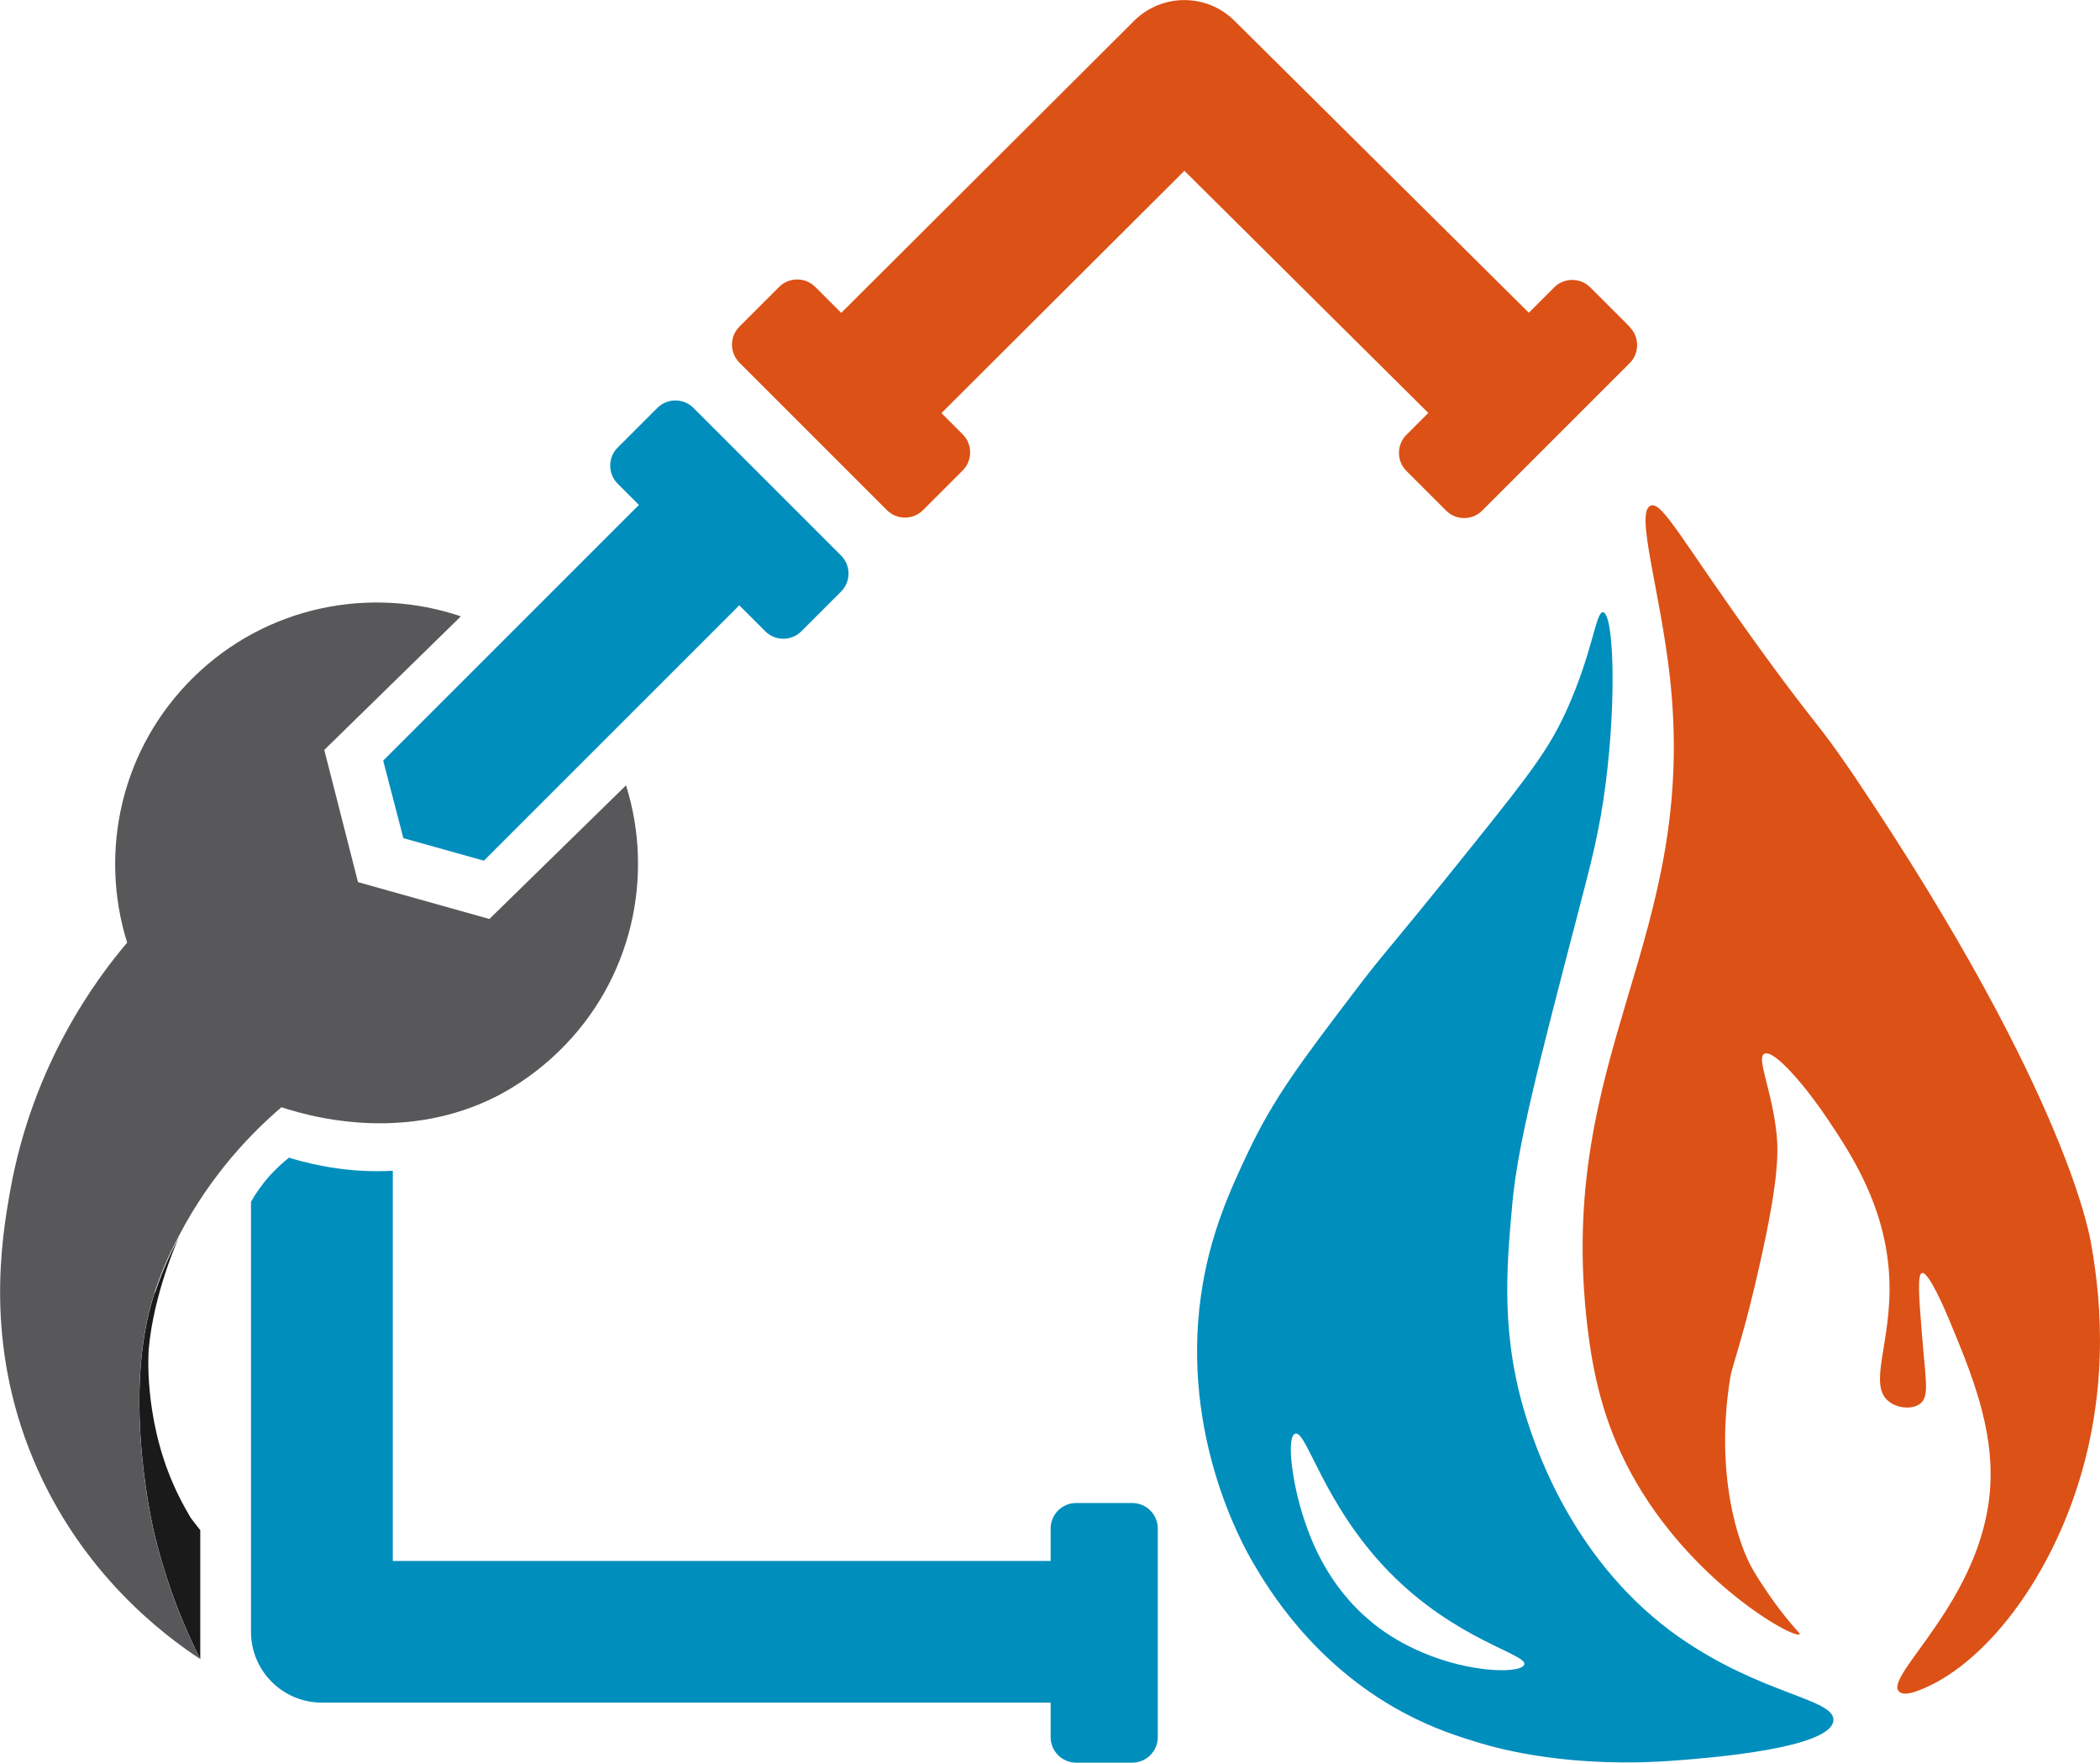 <?xml version="1.0" encoding="UTF-8"?>
<svg id="Ebene_2" data-name="Ebene 2" xmlns="http://www.w3.org/2000/svg" viewBox="0 0 133.28 111.88">
  <defs>
    <style>
      .cls-1 {
        fill: #dc5116;
      }

      .cls-2 {
        fill: #1a1a1a;
      }

      .cls-3 {
        fill: #008ebd;
      }

      .cls-4 {
        fill: #58585a;
      }
    </style>
  </defs>
  <g id="Ebene_1-2" data-name="Ebene 1">
    <g>
      <path class="cls-1" d="M104.77,32.09c.73-.27,1.98,2.23,6.71,8.79,2.73,3.79,3.54,4.67,4.71,6.25,0,0,.73,1,1.52,2.17,13.79,20.5,15.01,29.68,15.01,29.68.7,3.84,1.11,9.67-1.08,15.99-2.07,5.96-5.92,10.77-9.77,12.29-.38.15-1.05.39-1.34.11-1.02-.99,5.32-5.8,5.78-12.95.25-3.8-1.22-7.33-2.62-10.69-.17-.41-1.28-3.05-1.71-2.93-.3.09-.19,1.53,0,3.91.23,2.9.49,3.93-.12,4.39-.48.37-1.39.3-1.95-.12-1.42-1.06.17-3.72,0-7.81-.19-4.55-2.43-7.92-3.91-10.13-1.32-1.98-3.41-4.49-4.03-4.15-.48.26.38,2.05.73,4.64.21,1.54.25,3.41-1.34,10.13-.82,3.46-1.44,5.13-1.54,5.74-.99,6.06.45,10.59,1.47,12.3.65,1.1,1.46,2.19,1.46,2.19,1,1.35,1.52,1.78,1.47,1.84-.32.35-6.97-3.33-10.71-10.24-1.76-3.24-2.41-6.33-2.76-9.26-2.07-17.46,7.13-24.57,5.22-41.36-.61-5.38-2.21-10.4-1.21-10.77Z"/>
      <path class="cls-3" d="M106.6,103.94c-6.55-4.59-8.95-11.58-9.62-13.61-1.77-5.38-1.37-9.81-1-13.92.34-3.75,1.62-8.67,4.18-18.5.77-2.97,1.36-5.08,1.76-8.29.68-5.34.49-10.68-.18-10.76-.46-.05-.65,2.53-2.29,6.17-1.1,2.43-2.2,3.91-6,8.64-5.66,7.06-5.37,6.49-7.41,9.17-3.45,4.54-5.22,6.87-6.88,10.4-1.06,2.26-2.39,5.1-2.94,9-1.25,8.89,2.63,15.78,3.29,16.92.94,1.61,3.8,6.44,9.52,9.52,1.97,1.06,3.65,1.58,4.88,1.95,1.2.36,5.75,1.65,12.62,1.1,2.07-.16,9.67-.77,9.83-2.52.12-1.39-4.55-1.63-9.78-5.29ZM87.12,103.01c-2.86-2.3-3.93-5.32-4.33-6.51-.79-2.33-1.16-5.31-.59-5.5.72-.25,1.77,4.45,5.92,8.73,4.29,4.41,8.85,5.25,8.62,5.93-.25.72-5.64.56-9.62-2.64Z"/>
      <path class="cls-1" d="M103.45,20.76l-2.52-2.52c-.63-.63-1.66-.63-2.29,0l-1.61,1.61L78.34,1.31c-1.76-1.74-4.59-1.74-6.35,0l-18.6,18.55-1.65-1.65c-.63-.63-1.66-.63-2.29,0l-2.52,2.52c-.63.63-.63,1.66,0,2.29l9.36,9.36c.63.63,1.66.63,2.29,0l2.52-2.52c.63-.63.63-1.66,0-2.29l-1.35-1.35,15.42-15.38,15.48,15.37-1.39,1.39c-.63.63-.63,1.66,0,2.29l2.52,2.52c.63.63,1.66.63,2.29,0l9.36-9.36c.63-.63.63-1.66,0-2.29Z"/>
      <path class="cls-3" d="M71.86,95.4h-3.56c-.9,0-1.62.73-1.62,1.62v2.06H24.93v-24.77c-1.06.06-2.43.04-3.99-.22-.67-.11-1.56-.29-2.6-.61-.38.3-.78.67-1.19,1.11-.52.58-.92,1.16-1.22,1.69v27.29c0,2.49,2.01,4.5,4.5,4.5h46.25v2.19c0,.9.73,1.62,1.62,1.62h3.56c.9,0,1.62-.73,1.62-1.62v-13.24c0-.9-.73-1.62-1.62-1.62Z"/>
      <path class="cls-2" d="M9.82,82.04c-2.19,6.6,0,15.4,0,15.4.48,1.98,1.32,4.74,2.89,7.87v-8.19c-.11-.14-.31-.38-.6-.77,0,0,0,0,0,0,0-.01-.59-.95-1.11-2.14-1.92-4.38-1.56-8.58-1.56-8.58.31-3.53,1.87-7.02,1.94-7.16,0,0,0,.02-.01.02-.34.66-.97,1.89-1.53,3.56Z"/>
      <path class="cls-4" d="M39.73,49.85l-2.33,2.28-6.34,6.2-4.17-1.17-4.17-1.17-1.07-4.2-1.07-4.19,6.34-6.2,2.33-2.28c-5.73-1.94-12.33-.67-16.95,3.85-4.62,4.52-6.04,11.08-4.23,16.86-1.99,2.35-5.97,7.7-7.41,15.68-.56,3.11-1.66,9.69,1.46,17.14,3.03,7.24,8.33,11.17,10.58,12.65-1.57-3.13-2.41-5.89-2.89-7.87,0,0-2.18-8.79,0-15.4.55-1.67,1.18-2.9,1.53-3.56,0,0,0-.02.01-.02,2.06-3.96,4.69-6.61,6.51-8.17.25.08.62.2,1.08.32,1.26.33,6.92,1.84,12.53-.99.61-.31,2.29-1.21,4.03-2.91,4.63-4.52,6.04-11.09,4.23-16.86Z"/>
      <path class="cls-3" d="M53.37,35.25l-9.36-9.36c-.63-.63-1.66-.63-2.29,0l-2.52,2.52c-.63.63-.63,1.66,0,2.29l1.35,1.35-16.23,16.23,1.28,4.92,5.11,1.43,16.21-16.21,1.65,1.65c.63.63,1.66.63,2.29,0l2.52-2.52c.63-.63.63-1.66,0-2.29Z"/>
    </g>
  </g>
</svg>